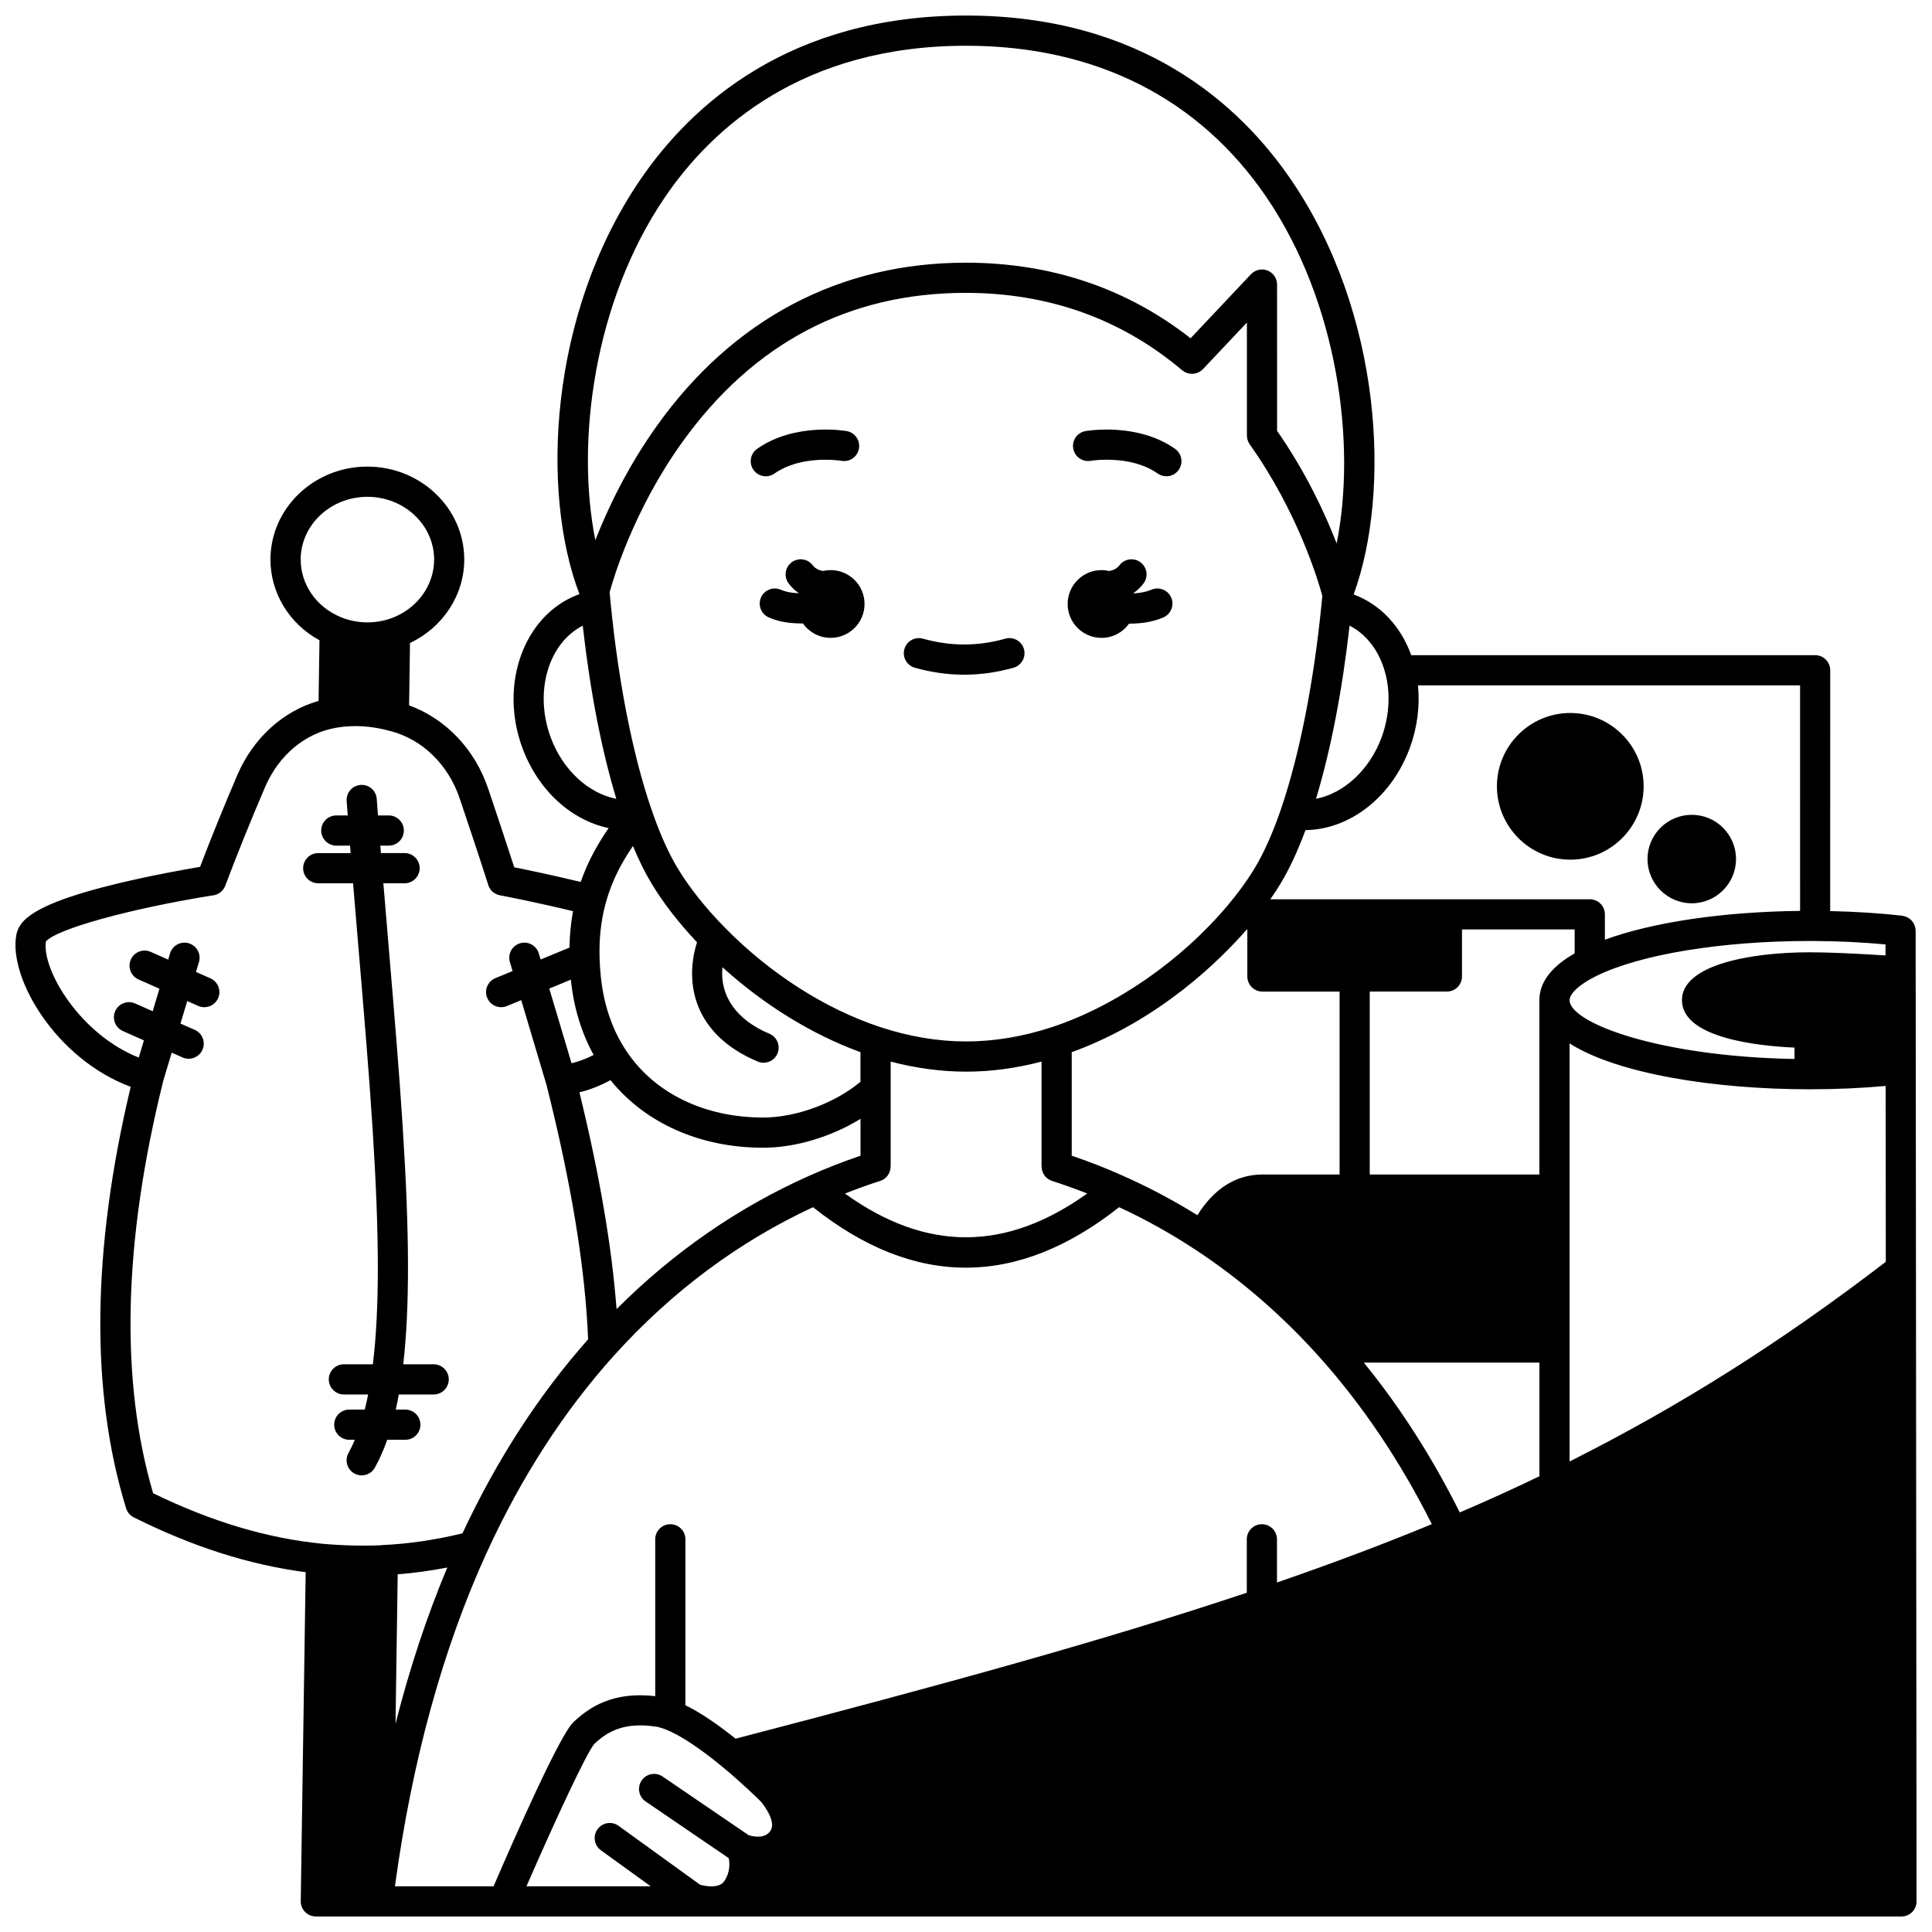 <?xml version="1.0" encoding="UTF-8"?>
<!-- Uploaded to: ICON Repo, www.iconrepo.com, Generator: ICON Repo Mixer Tools -->
<svg width="800px" height="800px" version="1.1" viewBox="144 144 512 512" xmlns="http://www.w3.org/2000/svg">
 <defs>
  <clipPath id="a">
   <path d="m148.09 148.09h503.81v503.81h-503.81z"/>
  </clipPath>
 </defs>
 <path d="m435.91 313.04c3.012 0 5.68-1.492 7.309-3.769 0.059 0 0.117 0.004 0.18 0.004 0.547 0 1.094-0.016 1.637-0.051 2.684-0.148 5.125-0.684 7.254-1.598 2.027-0.871 2.969-3.223 2.098-5.25-0.871-2.031-3.223-2.969-5.25-2.098-1.25 0.535-2.816 0.867-4.562 0.965-0.047 0.004-0.09 0-0.137 0.004-0.012-0.035-0.023-0.066-0.035-0.102 0.082-0.059 0.164-0.102 0.246-0.164 0.887-0.645 1.688-1.43 2.379-2.34 1.34-1.754 1-4.266-0.754-5.602-1.758-1.34-4.266-1.004-5.602 0.754-0.227 0.293-0.461 0.531-0.766 0.754-0.602 0.449-1.301 0.664-1.973 0.77-0.648-0.148-1.324-0.234-2.019-0.234-4.957 0-8.977 4.019-8.977 8.984-0.004 4.953 4.016 8.973 8.973 8.973z"/>
 <path d="m364.12 295.08c-0.691 0-1.359 0.086-2.004 0.23-0.68-0.105-1.398-0.328-2.019-0.797-0.262-0.188-0.496-0.426-0.723-0.719-1.34-1.758-3.848-2.094-5.602-0.754-1.758 1.34-2.094 3.848-0.754 5.602 0.691 0.91 1.492 1.695 2.328 2.301 0.098 0.074 0.195 0.129 0.293 0.195-0.008 0.02-0.016 0.043-0.023 0.062-0.078-0.004-0.148 0-0.227-0.004-1.758-0.074-3.289-0.387-4.426-0.895-2.016-0.902-4.379 0-5.281 2.016s0 4.383 2.016 5.285c2.078 0.93 4.551 1.465 7.309 1.582 0.5 0.027 1 0.039 1.504 0.039 0.094 0 0.184-0.008 0.277-0.008 1.625 2.309 4.301 3.82 7.34 3.82 4.957 0 8.984-4.019 8.984-8.977-0.004-4.965-4.031-8.98-8.992-8.98z"/>
 <path d="m346.95 270.22c0.797 0 1.602-0.238 2.301-0.73 7.188-5.07 17.582-3.394 17.762-3.367 2.164 0.379 4.238-1.074 4.621-3.246 0.383-2.176-1.07-4.246-3.242-4.633-0.559-0.098-13.777-2.324-23.75 4.707-1.805 1.273-2.234 3.769-0.961 5.57 0.777 1.109 2.012 1.699 3.269 1.699z"/>
 <path d="m433.04 266.12c0.105-0.016 10.539-1.727 17.762 3.367 0.699 0.492 1.504 0.73 2.301 0.73 1.258 0 2.492-0.59 3.269-1.695 1.27-1.805 0.84-4.301-0.965-5.57-9.98-7.035-23.191-4.805-23.75-4.707-2.172 0.383-3.617 2.449-3.238 4.621 0.379 2.168 2.441 3.625 4.621 3.254z"/>
 <path d="m560.14 371.82c10.719 0 19.441-8.723 19.441-19.441 0-10.715-8.723-19.43-19.441-19.43s-19.441 8.719-19.441 19.43c0 10.723 8.723 19.441 19.441 19.441z"/>
 <path d="m592.34 383.38c6.465 0 11.723-5.258 11.723-11.723s-5.262-11.723-11.723-11.723c-6.473 0-11.734 5.258-11.734 11.723s5.266 11.723 11.734 11.723z"/>
 <path d="m239.02 395.44c1.422 16.848 2.769 32.762 3.727 47.766 0 0.004 0.004 0.008 0.004 0.012 0 0.02-0.004 0.039-0.004 0.059 1.816 28.219 1.848 47.672 0.066 62.273h-7.68c-2.207 0-4 1.789-4 4 0 2.207 1.789 4 4 4h6.43c-0.273 1.395-0.578 2.723-0.898 4.008h-4.102c-2.207 0-4 1.789-4 4 0 2.207 1.789 4 4 4h1.48c-0.527 1.246-1.086 2.422-1.68 3.481-1.078 1.926-0.395 4.363 1.531 5.441 0.617 0.348 1.289 0.512 1.949 0.512 1.398 0 2.758-0.734 3.492-2.043 1.223-2.184 2.324-4.664 3.285-7.391h4.793c2.207 0 4-1.789 4-4 0-2.207-1.789-4-4-4h-2.527c0.289-1.293 0.555-2.637 0.801-4.008h9.242c2.207 0 4-1.789 4-4 0-2.207-1.789-4-4-4h-8.066c1.723-14.973 1.672-34.621-0.129-62.664v-0.066c0-0.031-0.008-0.059-0.008-0.09 0-0.012 0.004-0.023 0-0.035-0.965-15.086-2.312-31.039-3.738-47.93-0.465-5.5-0.934-11.078-1.395-16.688h5.625c2.207 0 4-1.789 4-4 0-2.207-1.789-4-4-4h-6.273l-0.059-0.723c-0.031-0.418-0.066-0.836-0.098-1.254h2.242c2.207 0 4-1.789 4-4 0-2.207-1.789-4-4-4h-2.859c-0.109-1.465-0.223-2.922-0.332-4.394-0.164-2.203-2.07-3.859-4.281-3.691-2.203 0.164-3.856 2.078-3.691 4.281 0.094 1.273 0.191 2.535 0.285 3.805h-3.027c-2.207 0-4 1.789-4 4 0 2.207 1.789 4 4 4h3.641c0.051 0.629 0.102 1.262 0.148 1.891l0.008 0.09h-8.586c-2.207 0-4 1.789-4 4 0 2.207 1.789 4 4 4h9.234c0.477 5.84 0.965 11.641 1.449 17.359z"/>
 <g clip-path="url(#a)">
  <path d="m651.7 427.36v-0.008-0.008l-0.035-36.688c0-0.059-0.016-0.117-0.02-0.176-0.008-0.148-0.023-0.293-0.047-0.441-0.02-0.113-0.035-0.223-0.062-0.332-0.035-0.148-0.082-0.293-0.137-0.438-0.035-0.098-0.074-0.191-0.117-0.285-0.066-0.148-0.145-0.285-0.23-0.422-0.047-0.078-0.094-0.152-0.148-0.227-0.102-0.141-0.211-0.273-0.328-0.398-0.055-0.059-0.105-0.113-0.16-0.164-0.133-0.125-0.273-0.242-0.426-0.352-0.055-0.039-0.109-0.078-0.168-0.117-0.16-0.102-0.328-0.191-0.5-0.273-0.062-0.027-0.121-0.055-0.188-0.082-0.176-0.07-0.359-0.125-0.551-0.172-0.07-0.016-0.141-0.031-0.215-0.047-0.09-0.016-0.172-0.047-0.262-0.059-6.094-0.684-12.516-1.082-19.086-1.223l0.008-63.82c0-2.207-1.789-4-4-4h-107.04c-2.695-7.481-7.945-13.188-14.738-15.895-0.168-0.066-0.348-0.129-0.52-0.191 9.969-27.309 7.602-74.449-16.574-109.89-13.551-19.859-39.488-43.531-86.133-43.531-46.875 0-72.871 23.723-86.422 43.625-24.203 35.539-26.309 82.84-16.039 109.71-0.254 0.09-0.504 0.18-0.75 0.277-14.066 5.602-20.527 23.73-14.395 40.41 4.168 11.316 12.984 19.238 22.883 21.309-2.668 3.871-5.414 8.543-7.41 14.281-7.195-1.742-14.02-3.176-17.609-3.883-2.445-7.566-4.945-15.023-6.898-20.82-3.539-10.492-11.266-18.555-20.969-22.102l0.238-16.531c8.699-4.102 14.379-12.664 14.379-22.113 0-13.578-11.52-24.629-25.68-24.629s-25.676 11.047-25.676 24.629c0 8.934 5.027 17.062 12.988 21.398l-0.238 16.062c-9.398 2.688-17.309 9.824-21.523 19.629-3.703 8.652-6.941 16.641-9.879 24.352-4.262 0.719-13.168 2.316-22.059 4.469-22.16 5.367-25.898 9.68-26.637 13.57-2.109 11.473 10.516 32.91 30.312 40.254-10.316 43.242-10.73 80.805-1.219 111.7 0.32 1.047 1.059 1.914 2.035 2.402 15.66 7.809 30.586 12.574 45.551 14.527l-1.305 87.188c-0.027 1.953 1.348 3.594 3.195 3.973 0.078 0.016 0.164 0.016 0.242 0.027 0.164 0.023 0.328 0.055 0.5 0.059h0.062 0.008c0.008-0.008 0.012-0.004 0.012-0.004h49.707 0.012 0.012 370.46c1.062 0 2.078-0.422 2.828-1.172s1.172-1.77 1.168-2.828zm-322.18 216.11-21.586-15.605c-1.789-1.293-4.285-0.891-5.582 0.898-1.293 1.789-0.895 4.289 0.898 5.582l13.203 9.547h-32.934c7.664-17.609 15.918-35.344 17.977-37.734 3.375-3.16 7.707-5.887 16.359-4.578 0.648 0.098 1.398 0.309 2.219 0.613 0.051 0.02 0.102 0.031 0.152 0.051 3.801 1.449 9.07 4.902 15.234 9.988 5.32 4.402 9.562 8.59 10.109 9.137 1.016 1.133 4.176 5.453 2.625 7.797-1.516 2.293-4.773 1.492-5.812 1.164l-22.785-15.531c-1.824-1.246-4.312-0.773-5.555 1.051-1.246 1.824-0.773 4.312 1.051 5.555l22.031 15.02c0.262 1.301 0.422 3.727-1.16 6.062-0.262 0.387-0.957 1.414-3.469 1.414-1.23-0.008-2.371-0.266-2.977-0.43zm-80.859 0.422c4.523-33.234 12.684-62.949 24.289-88.367 0.016-0.031 0.035-0.059 0.051-0.09 9.105-19.922 20.449-37.484 33.719-52.203 0.02-0.02 0.039-0.043 0.059-0.066 0.031-0.035 0.062-0.07 0.094-0.109 15.234-16.859 32.918-30.008 52.586-39.141 13.418 10.676 26.941 16.027 40.492 16.027 13.547 0 27.121-5.352 40.629-16.027 6.867 3.18 13.59 6.914 20.012 11.129 12.078 7.918 23.25 17.586 33.207 28.738 11.34 12.676 21.305 27.508 29.656 44.133-12.801 5.289-26.312 10.379-41.039 15.457l-0.004-11.441c0-2.207-1.789-4-4-4-2.207 0-4 1.789-4 4v14.156c-37.684 12.594-80.031 24.223-135.47 38.68-5.051-4.043-9.504-7.008-13.305-8.863l0.008-43.973c0-2.207-1.789-4-4-4-2.207 0-4 1.789-4 4v41.566c-11.266-1.297-17.5 2.949-21.68 6.883-3.586 3.379-15.285 29.879-21.164 43.512zm0.734-82.688c4.359-0.344 8.719-0.941 13.141-1.797-5.394 12.855-9.973 26.676-13.719 41.391zm55.145-177.93c1.668-6.125 4.406-10.996 7.195-15.078 1.555 3.742 3.191 7.047 4.891 9.879 3.059 5.102 7.215 10.469 12.09 15.633-3.356 10.652-1.016 24.434 16.09 31.617 0.504 0.211 1.031 0.312 1.547 0.312 1.562 0 3.047-0.922 3.688-2.453 0.855-2.035-0.105-4.379-2.141-5.234-8.812-3.699-13.176-10.066-12.453-17.637 11.02 9.992 23.738 17.832 36.582 22.523v7.848c-6.715 5.633-17.047 9.473-25.77 9.473-15.484 0-28.656-6.356-36.141-17.445-3.734-5.508-6.043-12.094-6.863-19.574-0.203-1.871-0.328-3.695-0.367-5.434-0.129-5.012 0.375-9.605 1.539-14.047 0.047-0.125 0.09-0.25 0.113-0.383zm1.305-79.242c-0.105-1.02-0.199-2.051-0.289-3.082 0.957-3.516 6.328-21.762 19.215-39.727 18.859-26.285 44.137-39.613 75.133-39.613 21.984 0 41.293 6.906 57.391 20.523 0.078 0.066 0.164 0.109 0.246 0.168 0.109 0.078 0.219 0.16 0.336 0.23 0.113 0.066 0.234 0.117 0.352 0.172 0.117 0.055 0.234 0.109 0.359 0.152 0.125 0.043 0.258 0.07 0.387 0.102 0.121 0.027 0.238 0.059 0.359 0.074 0.137 0.02 0.27 0.023 0.406 0.027 0.121 0.004 0.238 0.012 0.359 0.004 0.137-0.008 0.27-0.031 0.406-0.051 0.117-0.02 0.234-0.035 0.352-0.062 0.133-0.031 0.262-0.082 0.395-0.129 0.113-0.039 0.227-0.078 0.332-0.129 0.125-0.059 0.246-0.133 0.363-0.207 0.105-0.062 0.207-0.121 0.309-0.195 0.113-0.082 0.215-0.18 0.32-0.277 0.07-0.066 0.148-0.117 0.219-0.188l11.645-12.348v29.957c0 0.016 0.004 0.031 0.004 0.047 0.004 0.164 0.027 0.328 0.051 0.496 0.012 0.098 0.016 0.199 0.035 0.293 0.027 0.125 0.074 0.246 0.117 0.371 0.039 0.125 0.07 0.258 0.125 0.379 0.039 0.086 0.094 0.168 0.137 0.25 0.078 0.148 0.152 0.301 0.25 0.441 0.008 0.012 0.016 0.027 0.023 0.039 12.91 18.156 18.289 36.605 19.242 40.148l-0.203 2.152c-2.047 20.754-5.84 39.98-10.695 54.203-0.059 0.137-0.098 0.277-0.141 0.422-2.113 6.121-4.406 11.266-6.816 15.289-1.902 3.172-4.277 6.465-7.062 9.785-12.328 14.738-29.797 26.871-46.73 32.449-7.66 2.519-15.312 3.797-22.738 3.797-7.43 0-15.078-1.277-22.738-3.797-14.562-4.797-29.156-14.125-41.098-26.262l-0.012-0.012-0.004-0.004c-5.199-5.273-9.586-10.789-12.684-15.965-2.363-3.934-4.617-8.988-6.711-15.02-0.062-0.262-0.148-0.52-0.266-0.77-4.852-14.211-8.637-33.406-10.68-54.137zm255.46 86.277v6.34c-6.203 3.543-9.355 7.703-9.355 12.395v46.207h-44.957v-48.477h20.449c2.207 0 4-1.789 4-4v-12.465zm62.254 3.059c0.453-0.004 0.926 0 1.449 0.012 6.438 0.031 12.688 0.344 18.664 0.898l0.004 2.922c-7.891-0.52-15.336-0.832-20.117-0.832-15.605 0-33.824 3.32-33.824 12.676 0 10.156 20.641 12.18 29.828 12.578v3.016c-35.996-0.625-59.613-9.59-59.613-15.594 0-1.402 1.871-3.82 7.125-6.41 11.582-5.715 33.227-9.266 56.484-9.266zm-181.93 62.238c-0.027-0.012-0.055-0.023-0.082-0.035-0.023-0.008-0.047-0.02-0.066-0.027-4.289-1.93-8.73-3.66-13.465-5.273v-27.43c23.355-8.492 39.453-24.543 46.395-32.527h0.145v12.465c0 2.207 1.789 4 4 4h20.449v48.477h-20.449c-6.949 0-12.84 3.719-17.23 10.785-6.363-3.945-12.969-7.449-19.695-10.434zm-64.383 1.355c1.703-0.539 2.766-2.117 2.769-3.809h0.02v-27.82c6.719 1.758 13.422 2.664 19.992 2.664 6.566 0 13.27-0.902 19.992-2.664v27.82h0.02c0.004 1.684 1.062 3.25 2.754 3.797 3.262 1.051 6.344 2.164 9.332 3.34-21.617 15.469-42.723 15.469-64.203 0.012 3.082-1.223 6.199-2.344 9.324-3.34zm174.71 48.137v30.125c-7.148 3.438-14.113 6.602-21.109 9.586-7.309-14.633-15.836-27.941-25.426-39.711zm91.801-26.707c-27.75 21.293-54.574 38.242-83.805 52.914v-110.79c12.582 8.012 38.203 12.156 63.613 12.156 7.027 0 13.781-0.301 20.148-0.887zm-348.47-74.773c0.016 0.133 0.02 0.262 0.035 0.395 0.793 7.234 2.82 13.789 6 19.562-1.93 0.988-3.887 1.727-5.859 2.195l-5.898-19.789zm10.504 26.629c9.223 11.422 23.746 17.91 40.484 17.91 8.562 0 18.109-2.934 25.77-7.656v9.777c-4.594 1.559-9.164 3.336-13.621 5.324-18.84 8.395-35.969 20.258-51.031 35.324-1.27-16.715-4.512-35.637-9.84-57.445 2.797-0.688 5.551-1.77 8.238-3.234zm315.25-44.848c-20.414 0.215-39.039 2.988-51.727 7.633v-6.719c0-2.207-1.789-4-4-4h-84.664c0.992-1.426 1.93-2.844 2.769-4.242 2.32-3.871 4.516-8.602 6.547-14.082 11.785-0.164 22.863-8.738 27.672-21.852 1.961-5.344 2.684-11.055 2.141-16.512h101.26zm-109.86-62.781c1.352 5.309 0.98 11.266-1.039 16.77-3.18 8.668-10.035 14.879-17.391 16.305 3.918-12.938 6.957-28.602 8.902-45.898 4.598 2.359 8.035 6.945 9.527 12.824zm-190.96-126.37c12.465-18.305 36.434-40.129 79.812-40.129 34.156 0 61.656 13.844 79.523 40.039 19.055 27.93 23.945 65.598 18.668 91.855-3.094-7.984-8.133-18.84-15.785-29.836l-0.004-38.766c0-1.637-1-3.109-2.523-3.715-1.523-0.605-3.262-0.219-4.387 0.973l-16.008 16.973c-16.969-13.285-36.996-20.027-59.605-20.027-33.34 0-61.621 14.93-81.793 43.176-7.969 11.16-13.176 22.242-16.344 30.352-5.231-25.961-0.406-63.215 18.445-90.895zm-30.289 143.14c-4.434-12.062-0.609-24.93 8.5-29.582 1.945 17.285 4.984 32.949 8.902 45.891-7.356-1.418-14.211-7.629-17.402-16.309zm-66.246-47.098c0-9.172 7.934-16.633 17.68-16.633 9.75 0 17.684 7.461 17.684 16.633 0 6.973-4.676 13.258-11.637 15.648-1.938 0.66-3.973 0.996-6.047 0.996-2.426 0-4.762-0.457-6.961-1.355-0.098-0.047-0.199-0.082-0.301-0.121-6.332-2.691-10.418-8.625-10.418-15.168zm-36.398 138.06 1.059-3.527c0.004-0.008 0.008-0.016 0.008-0.02l0.551-1.84 0.602-2 2.875 1.27c0.527 0.234 1.074 0.344 1.617 0.344 1.535 0 2.996-0.887 3.656-2.379 0.895-2.019-0.02-4.379-2.035-5.273l-3.793-1.676 1.793-5.961 2.902 1.285c0.527 0.234 1.074 0.344 1.617 0.344 1.535 0 2.996-0.887 3.66-2.383 0.895-2.019-0.02-4.379-2.039-5.273l-3.82-1.691 0.785-2.609c0.637-2.113-0.562-4.344-2.68-4.981-2.109-0.637-4.344 0.562-4.981 2.68l-0.492 1.645-4.629-2.051c-2.016-0.895-4.383 0.016-5.273 2.035-0.895 2.019 0.02 4.379 2.035 5.273l5.551 2.457-1.793 5.965-4.664-2.062c-2.019-0.891-4.379 0.023-5.273 2.043s0.023 4.383 2.043 5.273l5.57 2.465-1.043 3.488-0.324 1.074c-15.562-6.164-25.672-23.211-24.617-30.742 2.656-3.273 22.145-8.688 44.039-12.211 1.625-0.09 2.984-1.168 3.519-2.633 3.106-8.254 6.559-16.809 10.555-26.148 3.59-8.348 10.531-14.184 18.586-15.621 0.141-0.023 0.266-0.047 0.371-0.074 4.535-0.762 9.152-0.48 14.105 0.863 0.059 0.016 0.121 0.031 0.18 0.043 0.004 0 0.008 0 0.012 0.004 8.438 2.219 15.277 8.887 18.297 17.84 2.106 6.25 4.852 14.441 7.469 22.594 0.164 0.738 0.535 1.43 1.09 1.984 0.227 0.227 0.477 0.406 0.742 0.57 0.035 0.023 0.078 0.039 0.113 0.059 0.176 0.098 0.352 0.191 0.535 0.262 0.141 0.055 0.289 0.09 0.434 0.129 0.086 0.023 0.172 0.051 0.258 0.066 0.055 0.012 0.105 0.031 0.16 0.043 0.902 0.141 9.699 1.871 19.238 4.176-0.574 3.117-0.887 6.348-0.949 9.656l-7.641 3.152-0.48-1.609c-0.629-2.117-2.856-3.324-4.973-2.691-2.117 0.629-3.32 2.856-2.691 4.973l0.711 2.391-4.555 1.879c-2.043 0.844-3.012 3.18-2.168 5.223 0.637 1.543 2.129 2.473 3.699 2.473 0.508 0 1.023-0.098 1.523-0.305l3.797-1.566 6.621 22.215c0.012 0.051 0.035 0.098 0.051 0.145 6.668 26.48 10.285 48.613 11.051 67.531-13.02 14.664-24.207 31.941-33.293 51.41-7.262 1.766-14.246 2.793-21.277 3.113-0.113 0.004-0.223 0.035-0.332 0.051-4.945 0.203-10.164 0.074-15.484-0.395-14.691-1.461-29.387-5.844-44.887-13.391-8.816-30.031-7.906-66.816 2.707-109.37z"/>
 </g>
 <path d="m386.43 320.95c4.344 1.227 8.742 1.852 13.082 1.852 4.34 0 8.738-0.621 13.082-1.852 2.125-0.602 3.359-2.812 2.758-4.938-0.602-2.125-2.812-3.363-4.934-2.758-7.269 2.055-14.543 2.055-21.812 0-2.121-0.602-4.336 0.637-4.934 2.758-0.605 2.125 0.633 4.336 2.758 4.938z"/>
</svg>